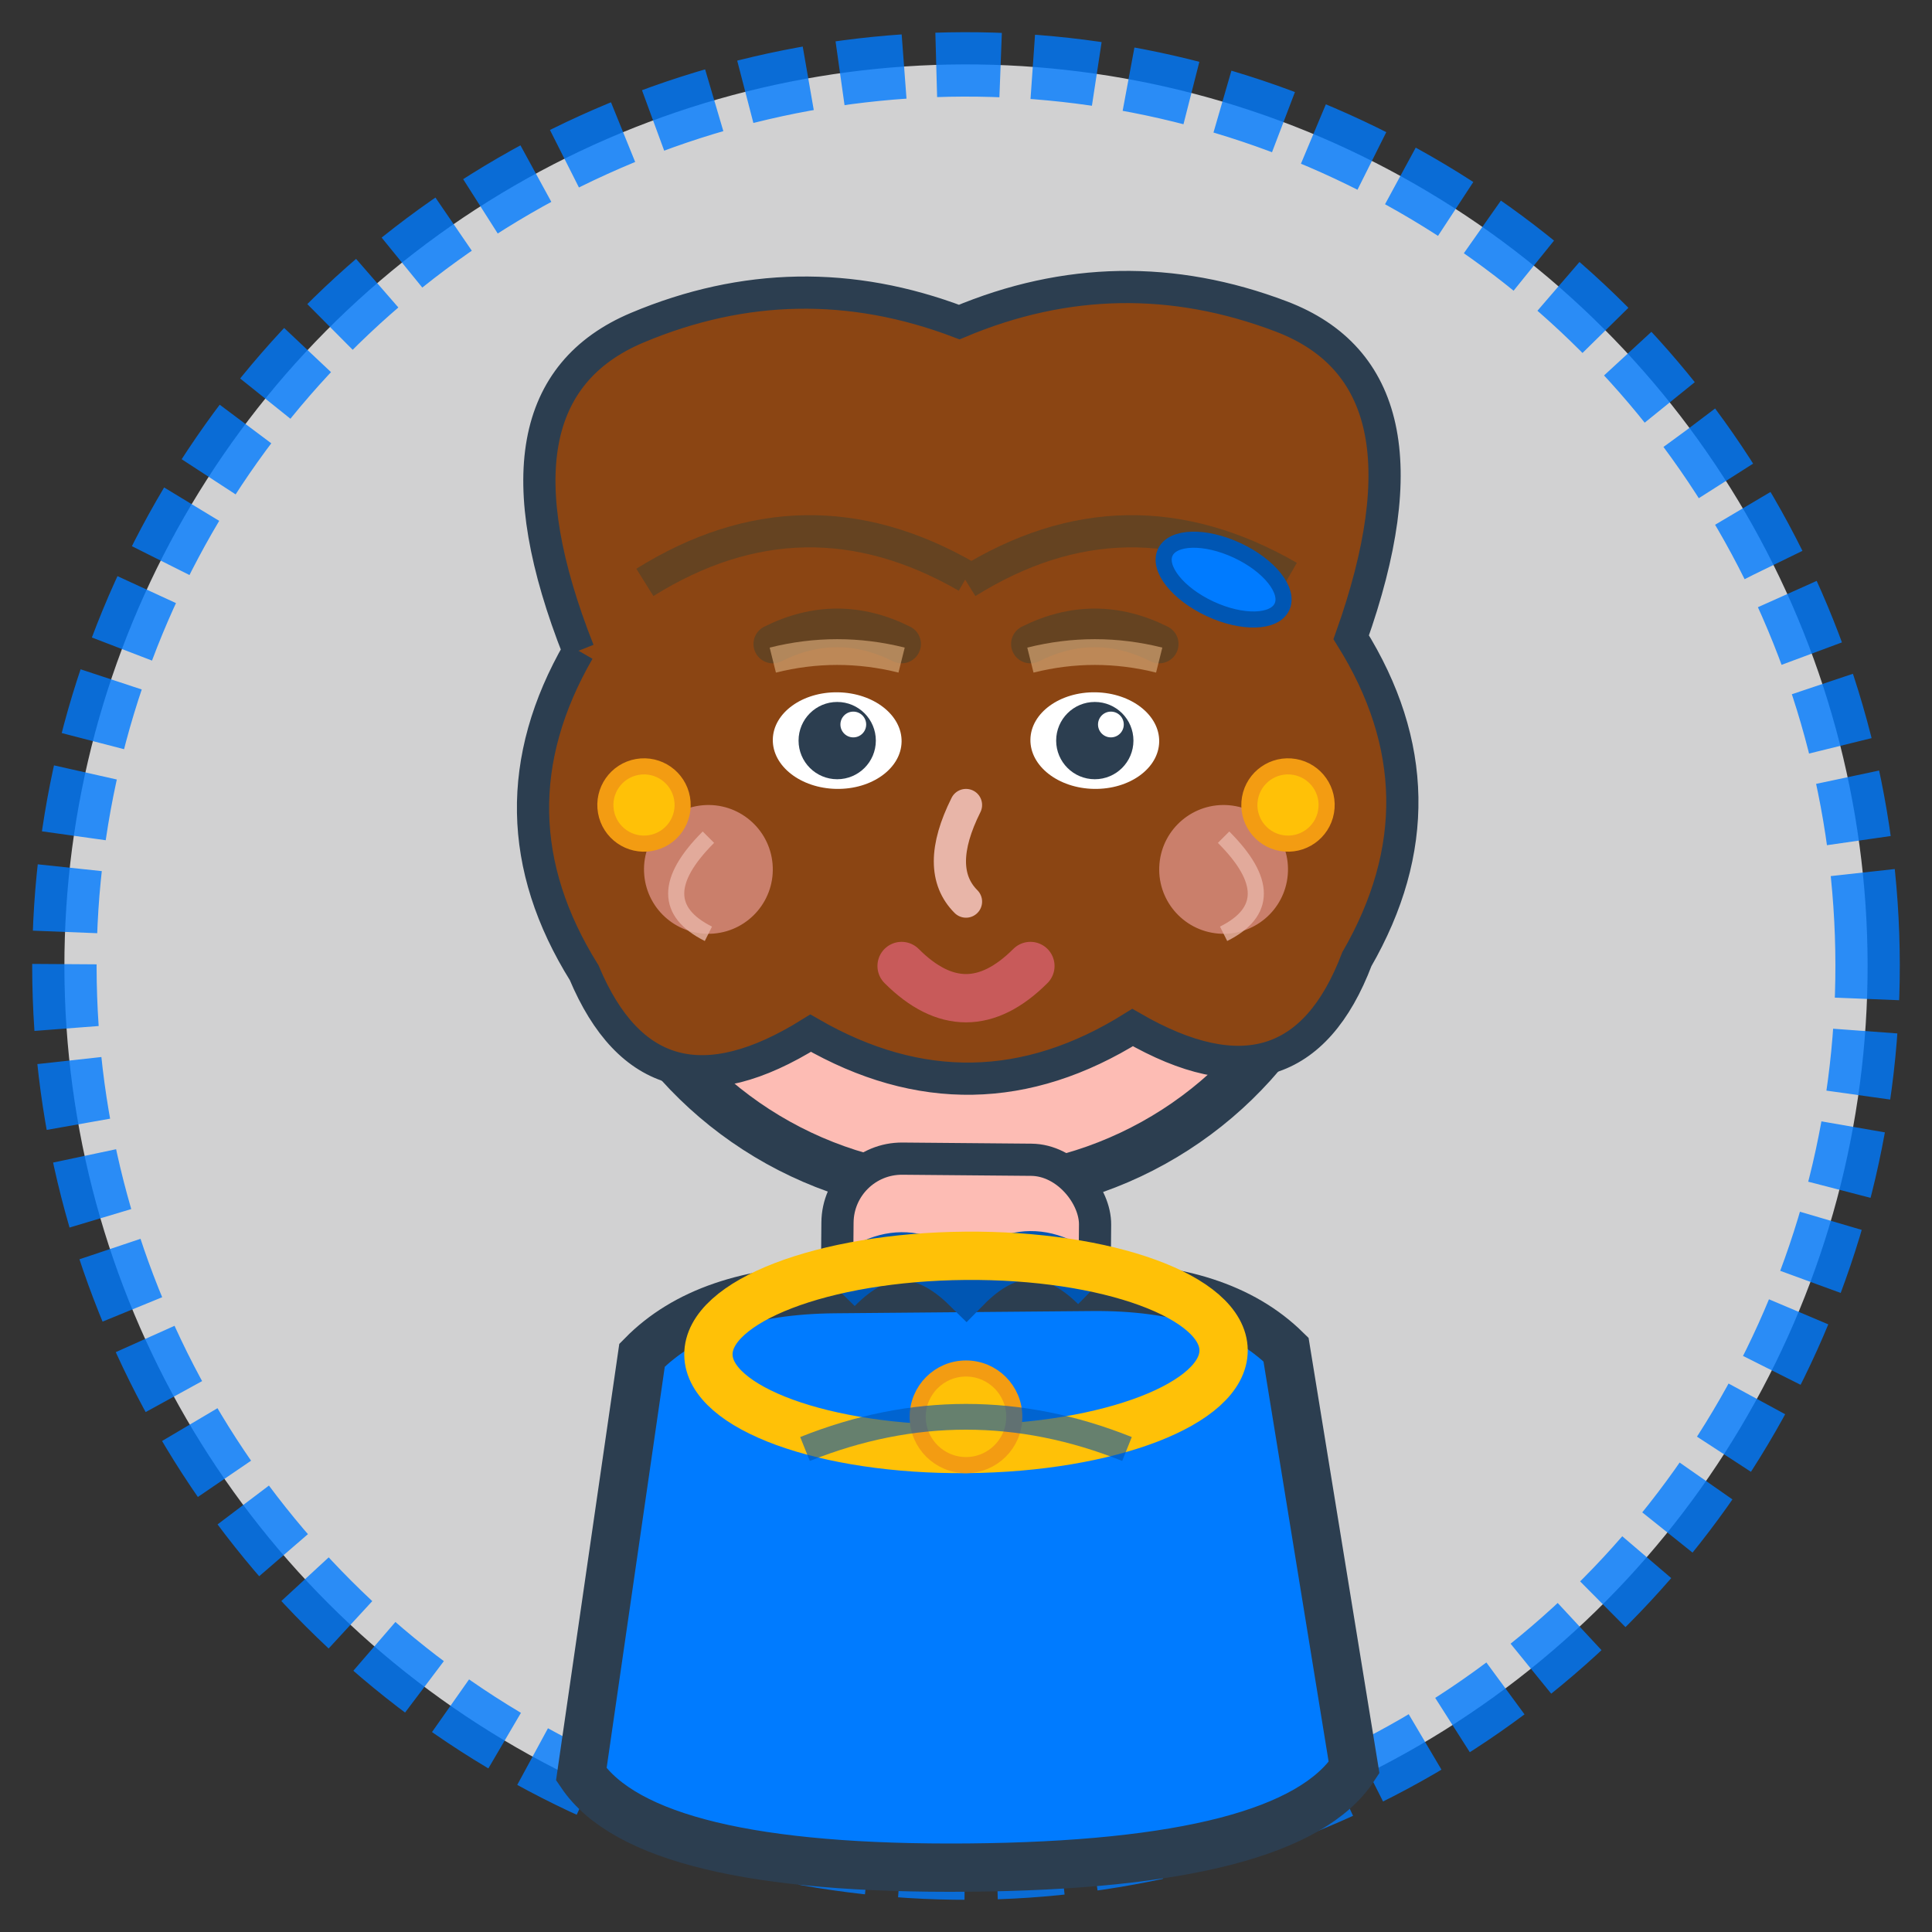 <svg width="60" height="60" viewBox="0 0 60 60" xmlns="http://www.w3.org/2000/svg">
  <rect x="0" y="0" width="60" height="60" fill="#333333" stroke="none"/>
  <!-- Hand-drawn style female avatar (Maria Schmidt) -->
  <defs>
    <filter id="avatarTexture" x="0%" y="0%" width="100%" height="100%">
      <feTurbulence baseFrequency="0.05" numOctaves="2" result="texture"/>
      <feColorMatrix in="texture" type="saturate" values="0"/>
    </filter>
  </defs>
  
  <!-- Background circle -->
  <circle cx="30" cy="30" r="28" fill="#f8f9fa" stroke="#007bff" stroke-width="2" 
          stroke-dasharray="2,1" transform="rotate(-2 30 30)" opacity="0.8"/>
  
  <!-- Face -->
  <circle cx="30" cy="25" r="12" fill="#fdbcb4" stroke="#2c3e50" stroke-width="1.5" 
          transform="rotate(1 30 25)"/>
  
  <!-- Hair (shoulder-length, brown) -->
  <path d="M18 20 Q15 12 20 10 Q25 8 30 10 Q35 8 40 10 Q45 12 42 20 Q45 25 42 30 Q40 35 35 32 Q30 35 25 32 Q20 35 18 30 Q15 25 18 20" 
        fill="#8b4513" stroke="#2c3e50" stroke-width="1" transform="rotate(-1 30 22)"/>
  
  <!-- Hair details -->
  <path d="M20 18 Q25 15 30 18" fill="none" stroke="#654321" stroke-width="1" 
        transform="rotate(-1 25 16.5)"/>
  <path d="M30 18 Q35 15 40 18" fill="none" stroke="#654321" stroke-width="1" 
        transform="rotate(-1 35 16.5)"/>
  
  <!-- Eyes -->
  <ellipse cx="26" cy="23" rx="2" ry="1.5" fill="white" transform="rotate(1 26 23)"/>
  <ellipse cx="34" cy="23" rx="2" ry="1.5" fill="white" transform="rotate(1 34 23)"/>
  <circle cx="26" cy="23" r="1.2" fill="#2c3e50"/>
  <circle cx="34" cy="23" r="1.2" fill="#2c3e50"/>
  
  <!-- Eye highlights -->
  <circle cx="26.5" cy="22.5" r="0.4" fill="white"/>
  <circle cx="34.5" cy="22.5" r="0.4" fill="white"/>
  
  <!-- Eyebrows -->
  <path d="M24 20 Q26 19 28 20" fill="none" stroke="#654321" stroke-width="1.2" 
        stroke-linecap="round"/>
  <path d="M32 20 Q34 19 36 20" fill="none" stroke="#654321" stroke-width="1.2" 
        stroke-linecap="round"/>
  
  <!-- Nose -->
  <path d="M30 25 Q29 27 30 28" fill="none" stroke="#e8b5a8" stroke-width="1" 
        stroke-linecap="round"/>
  
  <!-- Mouth (slight smile) -->
  <path d="M28 30 Q30 32 32 30" fill="none" stroke="#c85a5a" stroke-width="1.5" 
        stroke-linecap="round"/>
  
  <!-- Cheeks (slight blush) -->
  <circle cx="22" cy="27" r="2" fill="#f4a5a5" opacity="0.6" transform="rotate(-5 22 27)"/>
  <circle cx="38" cy="27" r="2" fill="#f4a5a5" opacity="0.6" transform="rotate(5 38 27)"/>
  
  <!-- Neck -->
  <rect x="26" y="36" width="8" height="6" rx="2" fill="#fdbcb4" 
        stroke="#2c3e50" stroke-width="1" transform="rotate(0.5 30 39)"/>
  
  <!-- Clothing (professional blouse) -->
  <path d="M20 42 Q22 40 26 40 L34 40 Q38 40 40 42 L42 55 Q40 58 30 58 Q20 58 18 55 Z" 
        fill="#007bff" stroke="#2c3e50" stroke-width="1.5" transform="rotate(-0.5 30 49)"/>
  
  <!-- Collar -->
  <path d="M26 40 Q28 38 30 40 Q32 38 34 40" fill="none" stroke="#0056b3" 
        stroke-width="1.5" transform="rotate(-0.5 30 39)"/>
  
  <!-- Necklace -->
  <ellipse cx="30" cy="42" rx="8" ry="3" fill="none" stroke="#ffc107" 
           stroke-width="1.5" transform="rotate(-0.5 30 42)"/>
  <circle cx="30" cy="44" r="1.5" fill="#ffc107" stroke="#f39c12" stroke-width="0.5"/>
  
  <!-- Earrings -->
  <circle cx="20" cy="25" r="1.2" fill="#ffc107" stroke="#f39c12" stroke-width="0.5" 
          transform="rotate(-10 20 25)"/>
  <circle cx="40" cy="25" r="1.2" fill="#ffc107" stroke="#f39c12" stroke-width="0.5" 
          transform="rotate(10 40 25)"/>
  
  <!-- Hair accessory (small clip) -->
  <ellipse cx="38" cy="18" rx="2" ry="1" fill="#007bff" stroke="#0056b3" 
           stroke-width="0.5" transform="rotate(25 38 18)"/>
  
  <!-- Professional look details -->
  <path d="M25 45 Q30 43 35 45" fill="none" stroke="#0056b3" stroke-width="0.8" 
        opacity="0.6"/>
  
  <!-- Subtle makeup -->
  <path d="M24 20.5 Q26 20 28 20.5" fill="none" stroke="#d4a574" stroke-width="0.8" 
        opacity="0.7"/>
  <path d="M32 20.5 Q34 20 36 20.5" fill="none" stroke="#d4a574" stroke-width="0.8" 
        opacity="0.7"/>
  
  <!-- Friendly expression lines -->
  <path d="M22 26 Q20 28 22 29" fill="none" stroke="#e8b5a8" stroke-width="0.5" 
        opacity="0.8"/>
  <path d="M38 26 Q40 28 38 29" fill="none" stroke="#e8b5a8" stroke-width="0.5" 
        opacity="0.8"/>
</svg>
